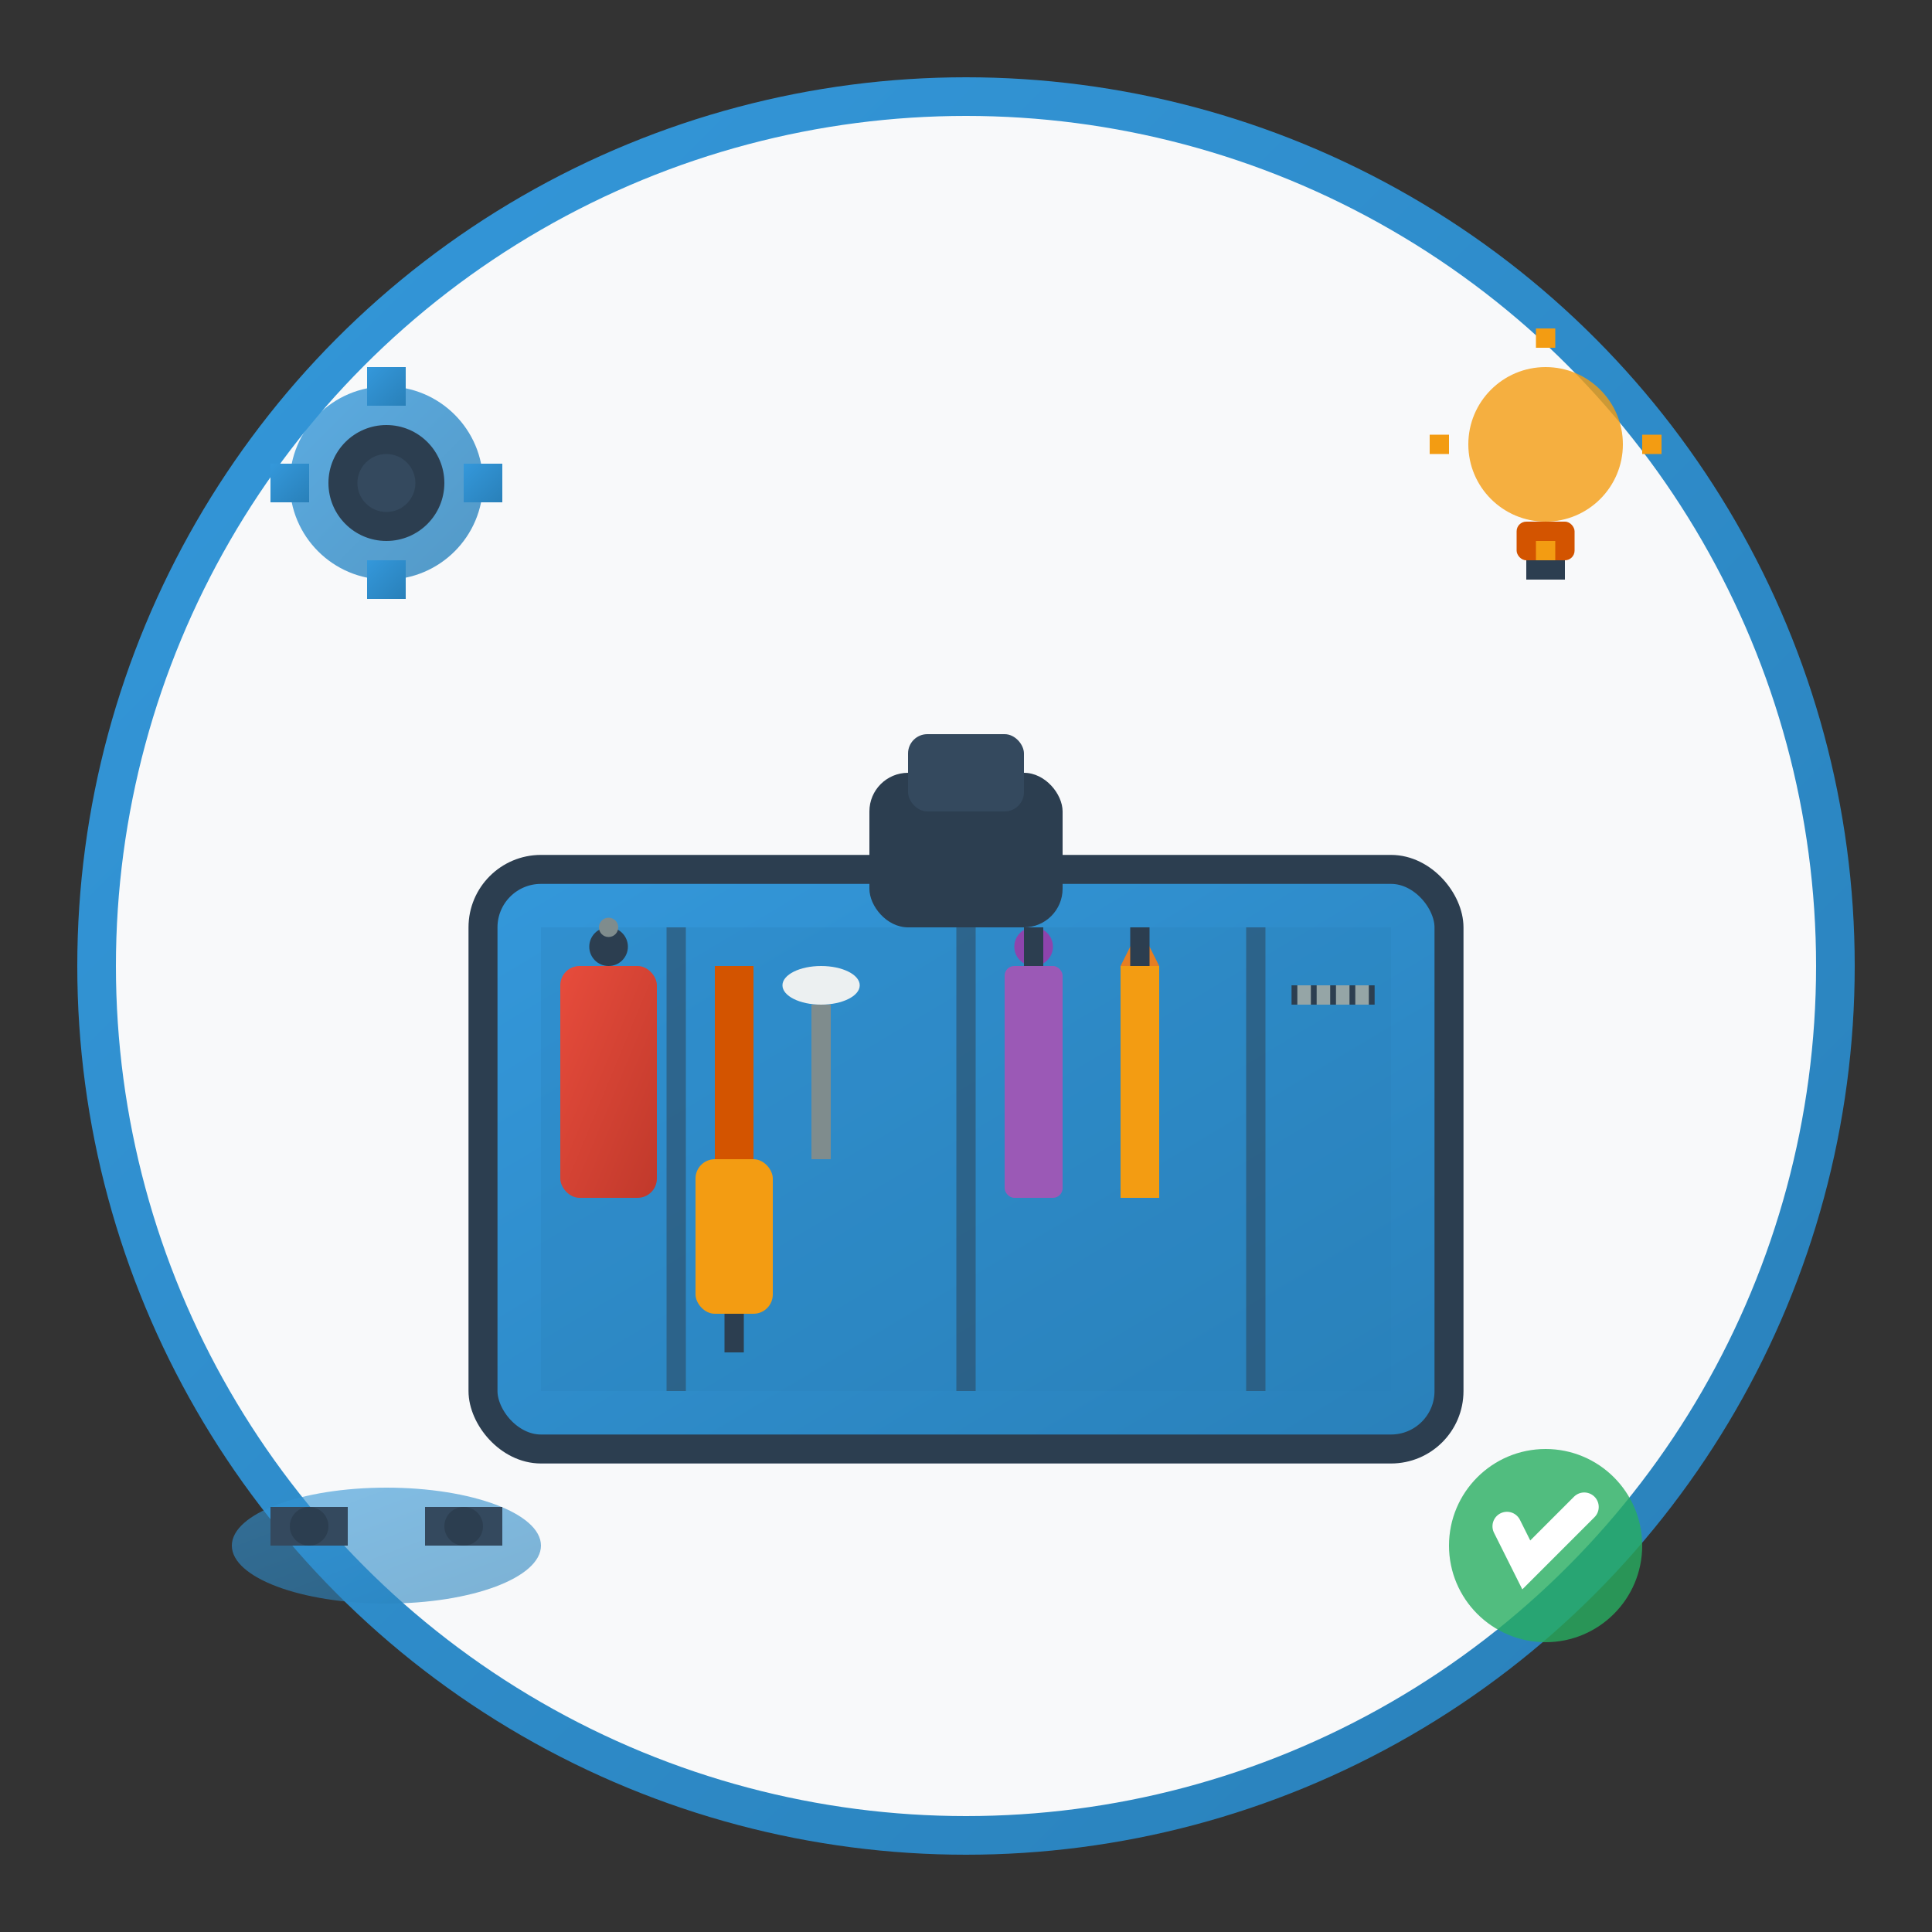 <svg xmlns="http://www.w3.org/2000/svg" viewBox="0 0 100 100" width="100" height="100">
  <rect x="0" y="0" width="100" height="100" fill="#333333" stroke="none"/>
  <defs>
    <linearGradient id="serviceGrad" x1="0%" y1="0%" x2="100%" y2="100%">
      <stop offset="0%" style="stop-color:#3498db;stop-opacity:1" />
      <stop offset="100%" style="stop-color:#2980b9;stop-opacity:1" />
    </linearGradient>
    <linearGradient id="toolGrad" x1="0%" y1="0%" x2="100%" y2="100%">
      <stop offset="0%" style="stop-color:#e74c3c;stop-opacity:1" />
      <stop offset="100%" style="stop-color:#c0392b;stop-opacity:1" />
    </linearGradient>
  </defs>
  
  <!-- Background circle -->
  <circle cx="50" cy="50" r="45" fill="#f8f9fa" stroke="url(#serviceGrad)" stroke-width="2"/>
  
  <!-- Toolbox base -->
  <rect x="25" y="45" width="50" height="30" rx="3" fill="url(#serviceGrad)" stroke="#2c3e50" stroke-width="1.5"/>
  
  <!-- Toolbox handle -->
  <rect x="45" y="40" width="10" height="8" rx="2" fill="#2c3e50"/>
  <rect x="47" y="38" width="6" height="4" rx="1" fill="#34495e"/>
  
  <!-- Toolbox compartments -->
  <rect x="28" y="48" width="44" height="24" fill="#2980b9" opacity="0.3"/>
  <line x1="35" y1="48" x2="35" y2="72" stroke="#2c3e50" stroke-width="1" opacity="0.5"/>
  <line x1="50" y1="48" x2="50" y2="72" stroke="#2c3e50" stroke-width="1" opacity="0.5"/>
  <line x1="65" y1="48" x2="65" y2="72" stroke="#2c3e50" stroke-width="1" opacity="0.5"/>
  
  <!-- Tools -->
  <!-- Spray can -->
  <rect x="29" y="50" width="5" height="12" rx="1" fill="url(#toolGrad)"/>
  <circle cx="31.5" cy="49" r="1" fill="#2c3e50"/>
  <circle cx="31.5" cy="48" r="0.5" fill="#7f8c8d"/>
  
  <!-- Brush -->
  <rect x="37" y="50" width="2" height="10" fill="#d35400"/>
  <rect x="36" y="60" width="4" height="8" rx="1" fill="#f39c12"/>
  <line x1="38" y1="68" x2="38" y2="70" stroke="#2c3e50" stroke-width="1"/>
  
  <!-- Palette knife -->
  <rect x="42" y="52" width="1" height="8" fill="#7f8c8d"/>
  <ellipse cx="42.5" cy="51" rx="2" ry="1" fill="#ecf0f1"/>
  
  <!-- Marker -->
  <rect x="52" y="50" width="3" height="12" rx="0.5" fill="#9b59b6"/>
  <circle cx="53.5" cy="49" r="1" fill="#8e44ad"/>
  <rect x="53" y="48" width="1" height="2" fill="#2c3e50"/>
  
  <!-- Pencil -->
  <rect x="58" y="50" width="2" height="12" fill="#f39c12"/>
  <polygon points="58,50 60,50 59,48" fill="#e67e22"/>
  <rect x="58.5" y="48" width="1" height="2" fill="#2c3e50"/>
  
  <!-- Ruler -->
  <rect x="67" y="51" width="4" height="1" fill="#95a5a6"/>
  <line x1="67" y1="51" x2="67" y2="52" stroke="#2c3e50" stroke-width="0.3"/>
  <line x1="68" y1="51" x2="68" y2="52" stroke="#2c3e50" stroke-width="0.3"/>
  <line x1="69" y1="51" x2="69" y2="52" stroke="#2c3e50" stroke-width="0.3"/>
  <line x1="70" y1="51" x2="70" y2="52" stroke="#2c3e50" stroke-width="0.3"/>
  <line x1="71" y1="51" x2="71" y2="52" stroke="#2c3e50" stroke-width="0.3"/>
  
  <!-- Service icons around the toolbox -->
  <!-- Gear for technical service -->
  <g transform="translate(20,25)">
    <circle cx="0" cy="0" r="5" fill="url(#serviceGrad)" opacity="0.8"/>
    <circle cx="0" cy="0" r="3" fill="#2c3e50"/>
    <circle cx="0" cy="0" r="1.5" fill="#34495e"/>
    <!-- Gear teeth -->
    <rect x="-1" y="-6" width="2" height="2" fill="url(#serviceGrad)"/>
    <rect x="-1" y="4" width="2" height="2" fill="url(#serviceGrad)"/>
    <rect x="-6" y="-1" width="2" height="2" fill="url(#serviceGrad)"/>
    <rect x="4" y="-1" width="2" height="2" fill="url(#serviceGrad)"/>
  </g>
  
  <!-- Lightbulb for creative service -->
  <g transform="translate(80,25)">
    <circle cx="0" cy="-2" r="4" fill="#f39c12" opacity="0.8"/>
    <rect x="-1.5" y="2" width="3" height="2" rx="0.5" fill="#d35400"/>
    <rect x="-1" y="4" width="2" height="1" fill="#2c3e50"/>
    <!-- Light rays -->
    <line x1="-6" y1="-2" x2="-5" y2="-2" stroke="#f39c12" stroke-width="1"/>
    <line x1="5" y1="-2" x2="6" y2="-2" stroke="#f39c12" stroke-width="1"/>
    <line x1="0" y1="-8" x2="0" y2="-7" stroke="#f39c12" stroke-width="1"/>
    <line x1="0" y1="3" x2="0" y2="4" stroke="#f39c12" stroke-width="1"/>
  </g>
  
  <!-- Handshake for customer service -->
  <g transform="translate(20,80)">
    <ellipse cx="0" cy="0" rx="8" ry="3" fill="url(#serviceGrad)" opacity="0.6"/>
    <rect x="-6" y="-2" width="4" height="2" fill="#34495e"/>
    <rect x="2" y="-2" width="4" height="2" fill="#34495e"/>
    <circle cx="-4" cy="-1" r="1" fill="#2c3e50"/>
    <circle cx="4" cy="-1" r="1" fill="#2c3e50"/>
  </g>
  
  <!-- Quality checkmark -->
  <g transform="translate(80,80)">
    <circle cx="0" cy="0" r="5" fill="#27ae60" opacity="0.8"/>
    <path d="M-2,-1 L-1,1 L2,-2" stroke="#fff" stroke-width="1.5" fill="none" stroke-linecap="round"/>
  </g>
</svg>
